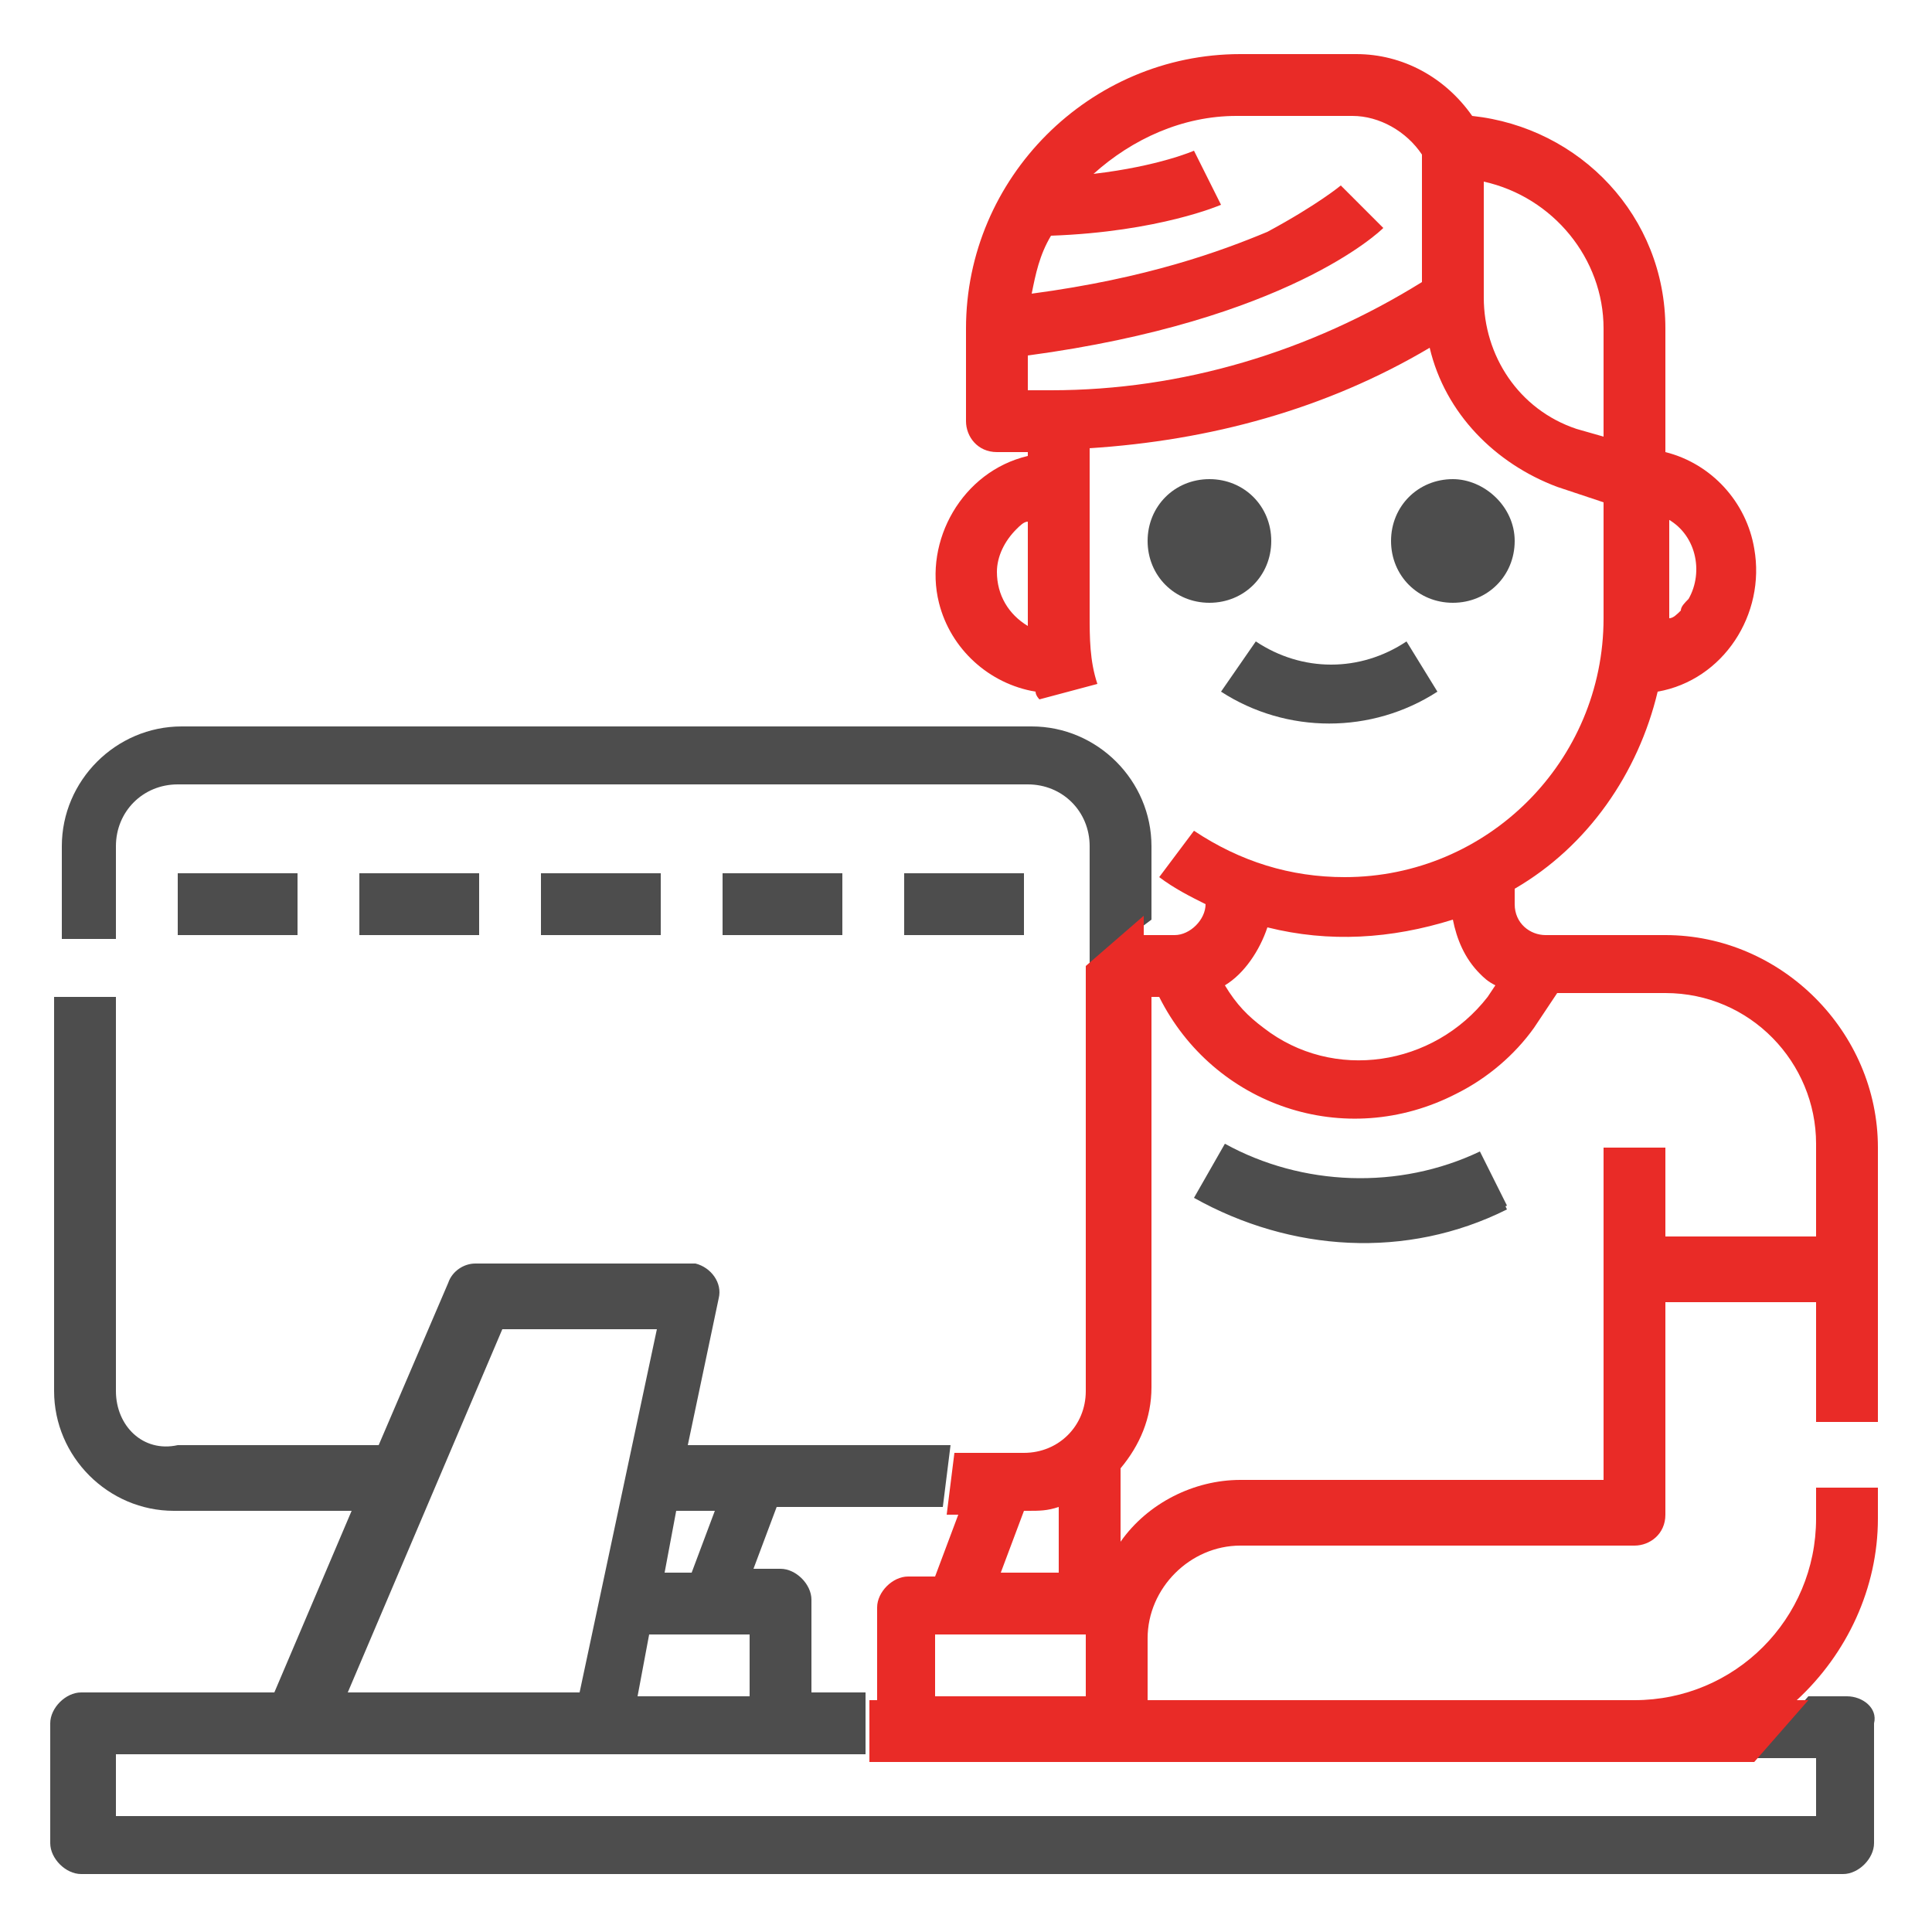 <?xml version="1.0" encoding="utf-8"?>
<!-- Generator: Adobe Illustrator 25.4.1, SVG Export Plug-In . SVG Version: 6.00 Build 0)  -->
<svg version="1.1" id="Layer_1" xmlns="http://www.w3.org/2000/svg" xmlns:xlink="http://www.w3.org/1999/xlink" x="0px" y="0px"
	 width="50px" height="50px" viewBox="0 0 50 50" style="enable-background:new 0 0 50 50;" xml:space="preserve">
<style type="text/css">
	.st0{fill:#4D4D4D;}
	.st1{fill:#E92B27;}
	.st2{fill:none;}
</style>
<path class="st0" d="M4.6,22.6v1.6h3.1v-1.6H4.6z M23.4,22.6v1.6h3.1v-1.6H23.4z M18.7,22.6v1.6h3.1v-1.6H18.7z M14,22.6v1.6h3.1
	v-1.6H14z M9.3,22.6v1.6h3.1v-1.6H9.3z M36.4,16.6c-1.2,0.8-2.7,0.8-3.9,0l-0.9,1.3c1.7,1.1,3.9,1.1,5.6,0L36.4,16.6z M37.6,12.4
	c-0.9,0-1.6,0.7-1.6,1.6s0.7,1.6,1.6,1.6s1.6-0.7,1.6-1.6S38.4,12.4,37.6,12.4z M31.3,12.4c-0.9,0-1.6,0.7-1.6,1.6s0.7,1.6,1.6,1.6
	c0.9,0,1.6-0.7,1.6-1.6S32.2,12.4,31.3,12.4z M38.3,29.8c-2.1,1-4.6,0.9-6.6-0.2l-0.8,1.4c2.5,1.4,5.5,1.6,8.1,0.3L38.3,29.8z
	 M38.3,29.8c-2.1,1-4.6,0.9-6.6-0.2l-0.8,1.4c2.5,1.4,5.5,1.6,8.1,0.3L38.3,29.8z M47.8,43.9h-1l-1.4,1.6H47V47H3v-1.6h19.4v-1.6
	h-1.4v-2.4c0-0.4-0.4-0.8-0.8-0.8h-0.7l0.6-1.6h4.3l0.2-1.6h-6.8l0.8-3.8c0.1-0.4-0.2-0.8-0.6-0.9c-0.1,0-0.1,0-0.2,0h-5.5
	c-0.3,0-0.6,0.2-0.7,0.5l-1.8,4.2H4.6C3.7,37.6,3,36.9,3,36V25.8H1.4V36c0,1.7,1.4,3.1,3.1,3.1h4.6l-2,4.7h-5
	c-0.4,0-0.8,0.4-0.8,0.8v3.1c0,0.4,0.4,0.8,0.8,0.8h45.6c0.4,0,0.8-0.4,0.8-0.8v-3.1C48.6,44.2,48.2,43.9,47.8,43.9z M19.5,43.9h-3
	l0.3-1.6h2.6V43.9z M17.5,39.1h1l-0.6,1.6h-0.7L17.5,39.1z M13,34.4h4l-2,9.4h-6L13,34.4z M39,31.2l-0.7-1.4c-2.1,1-4.6,0.9-6.6-0.2
	l-0.8,1.4C33.4,32.3,36.4,32.5,39,31.2z M3,21.9c0-0.9,0.7-1.6,1.6-1.6h22c0.9,0,1.6,0.7,1.6,1.6V25l1.6-1.2v-1.9
	c0-1.7-1.4-3.1-3.1-3.1h-22c-1.7,0-3.1,1.4-3.1,3.1v2.4H3V21.9z"/>
<path class="st1" d="M48.6,36.8v-7.1c0-3-2.5-5.5-5.5-5.5h-3.1c-0.4,0-0.8-0.3-0.8-0.8V23c1.9-1.1,3.2-3,3.7-5.1
	c1.7-0.3,2.8-2,2.5-3.7c-0.2-1.2-1.1-2.2-2.3-2.5V8.5c0-2.9-2.2-5.2-5-5.5c-0.7-1-1.8-1.6-3-1.6h-3c-3.9,0-7.1,3.2-7.1,7.1v2.4
	c0,0.4,0.3,0.8,0.8,0.8h0.8v0.1c-1.7,0.4-2.7,2.2-2.3,3.8c0.3,1.2,1.3,2.1,2.5,2.3c0,0.1,0.1,0.2,0.1,0.2l1.5-0.4
	c-0.2-0.6-0.2-1.2-0.2-1.8v-4.3c3.1-0.2,6.1-1,8.8-2.6c0.4,1.7,1.7,3,3.3,3.6l1.2,0.4v3c0,3.7-3,6.7-6.7,6.7c-1.4,0-2.7-0.4-3.9-1.2
	L30,22.7c0.4,0.3,0.8,0.5,1.2,0.7v0c0,0.4-0.4,0.8-0.8,0.8h-0.8v-0.5L28.1,25v11c0,0.9-0.7,1.6-1.6,1.6h-1.8l-0.2,1.6h0.3l-0.6,1.6
	h-0.7c-0.4,0-0.8,0.4-0.8,0.8v2.4h-0.2v1.6h22.9l1.4-1.6h-0.3c1.3-1.2,2.1-2.9,2.1-4.7v-0.8H47v0.8c0,2.6-2.1,4.7-4.7,4.7H29.7v-1.6
	c0-1.3,1.1-2.4,2.4-2.4h10.2c0.4,0,0.8-0.3,0.8-0.8v-5.5H47v3.1H48.6z M43.1,13.4c0.8,0.4,1,1.4,0.6,2.1c-0.1,0.1-0.2,0.2-0.2,0.3
	c-0.1,0.1-0.2,0.2-0.3,0.2V13.4z M26.6,16.2c-0.5-0.3-0.8-0.8-0.8-1.4c0-0.4,0.2-0.8,0.5-1.1c0.1-0.1,0.2-0.2,0.3-0.2V16.2z
	 M36.8,7.3c-2.9,1.8-6.2,2.8-9.6,2.8h-0.6V9.2c6.7-0.9,9.1-3.2,9.2-3.3l-1.1-1.1c0,0-0.6,0.5-1.9,1.2c-1.2,0.5-3.1,1.2-6.1,1.6
	c0.1-0.5,0.2-1,0.5-1.5C30,6,31.6,5.3,31.6,5.3l-0.7-1.4c0,0-0.9,0.4-2.6,0.6c1-0.9,2.3-1.5,3.7-1.5h3c0.7,0,1.4,0.4,1.8,1V7.3z
	 M40.8,11.1c-1.5-0.5-2.4-1.9-2.4-3.4V4.7c1.8,0.4,3.1,2,3.1,3.8v2.8L40.8,11.1z M26.5,39.1h0.1c0.3,0,0.5,0,0.8-0.1v1.7h-1.5
	L26.5,39.1z M28.1,43.9h-3.9v-1.6h3.9V43.9z M32.8,24c1.6,0.4,3.2,0.3,4.8-0.2c0.1,0.5,0.3,1,0.7,1.4c0.1,0.1,0.2,0.2,0.4,0.3
	l-0.2,0.3c-1.4,1.8-4,2.2-5.8,0.8c-0.4-0.3-0.7-0.6-1-1.1C32.2,25.2,32.6,24.6,32.8,24z M43.1,32.1v-2.4h-1.6v8.6h-9.4
	c-1.2,0-2.4,0.6-3.1,1.6v-1.9c0.5-0.6,0.8-1.3,0.8-2.1V25.8H30c1.4,2.8,4.8,4,7.7,2.5c0.8-0.4,1.5-1,2-1.7l0.6-0.9h2.8
	c2.2,0,3.9,1.8,3.9,3.9v2.4H43.1z"/>
<line class="st2" x1="28.1" y1="25" x2="27.6" y2="25.4"/>
<line class="st2" x1="45.4" y1="45.4" x2="45.2" y2="45.6"/>
<line class="st2" x1="47" y1="43.6" x2="46.7" y2="43.9"/>
<line class="st2" x1="22.4" y1="45.7" x2="22.4" y2="45.4"/>
<line class="st2" x1="22.4" y1="43.9" x2="22.4" y2="43.6"/>
<line class="st2" x1="24.5" y1="39.1" x2="24.5" y2="39.3"/>
<line class="st2" x1="24.8" y1="37.3" x2="24.7" y2="37.6"/>
</svg>
